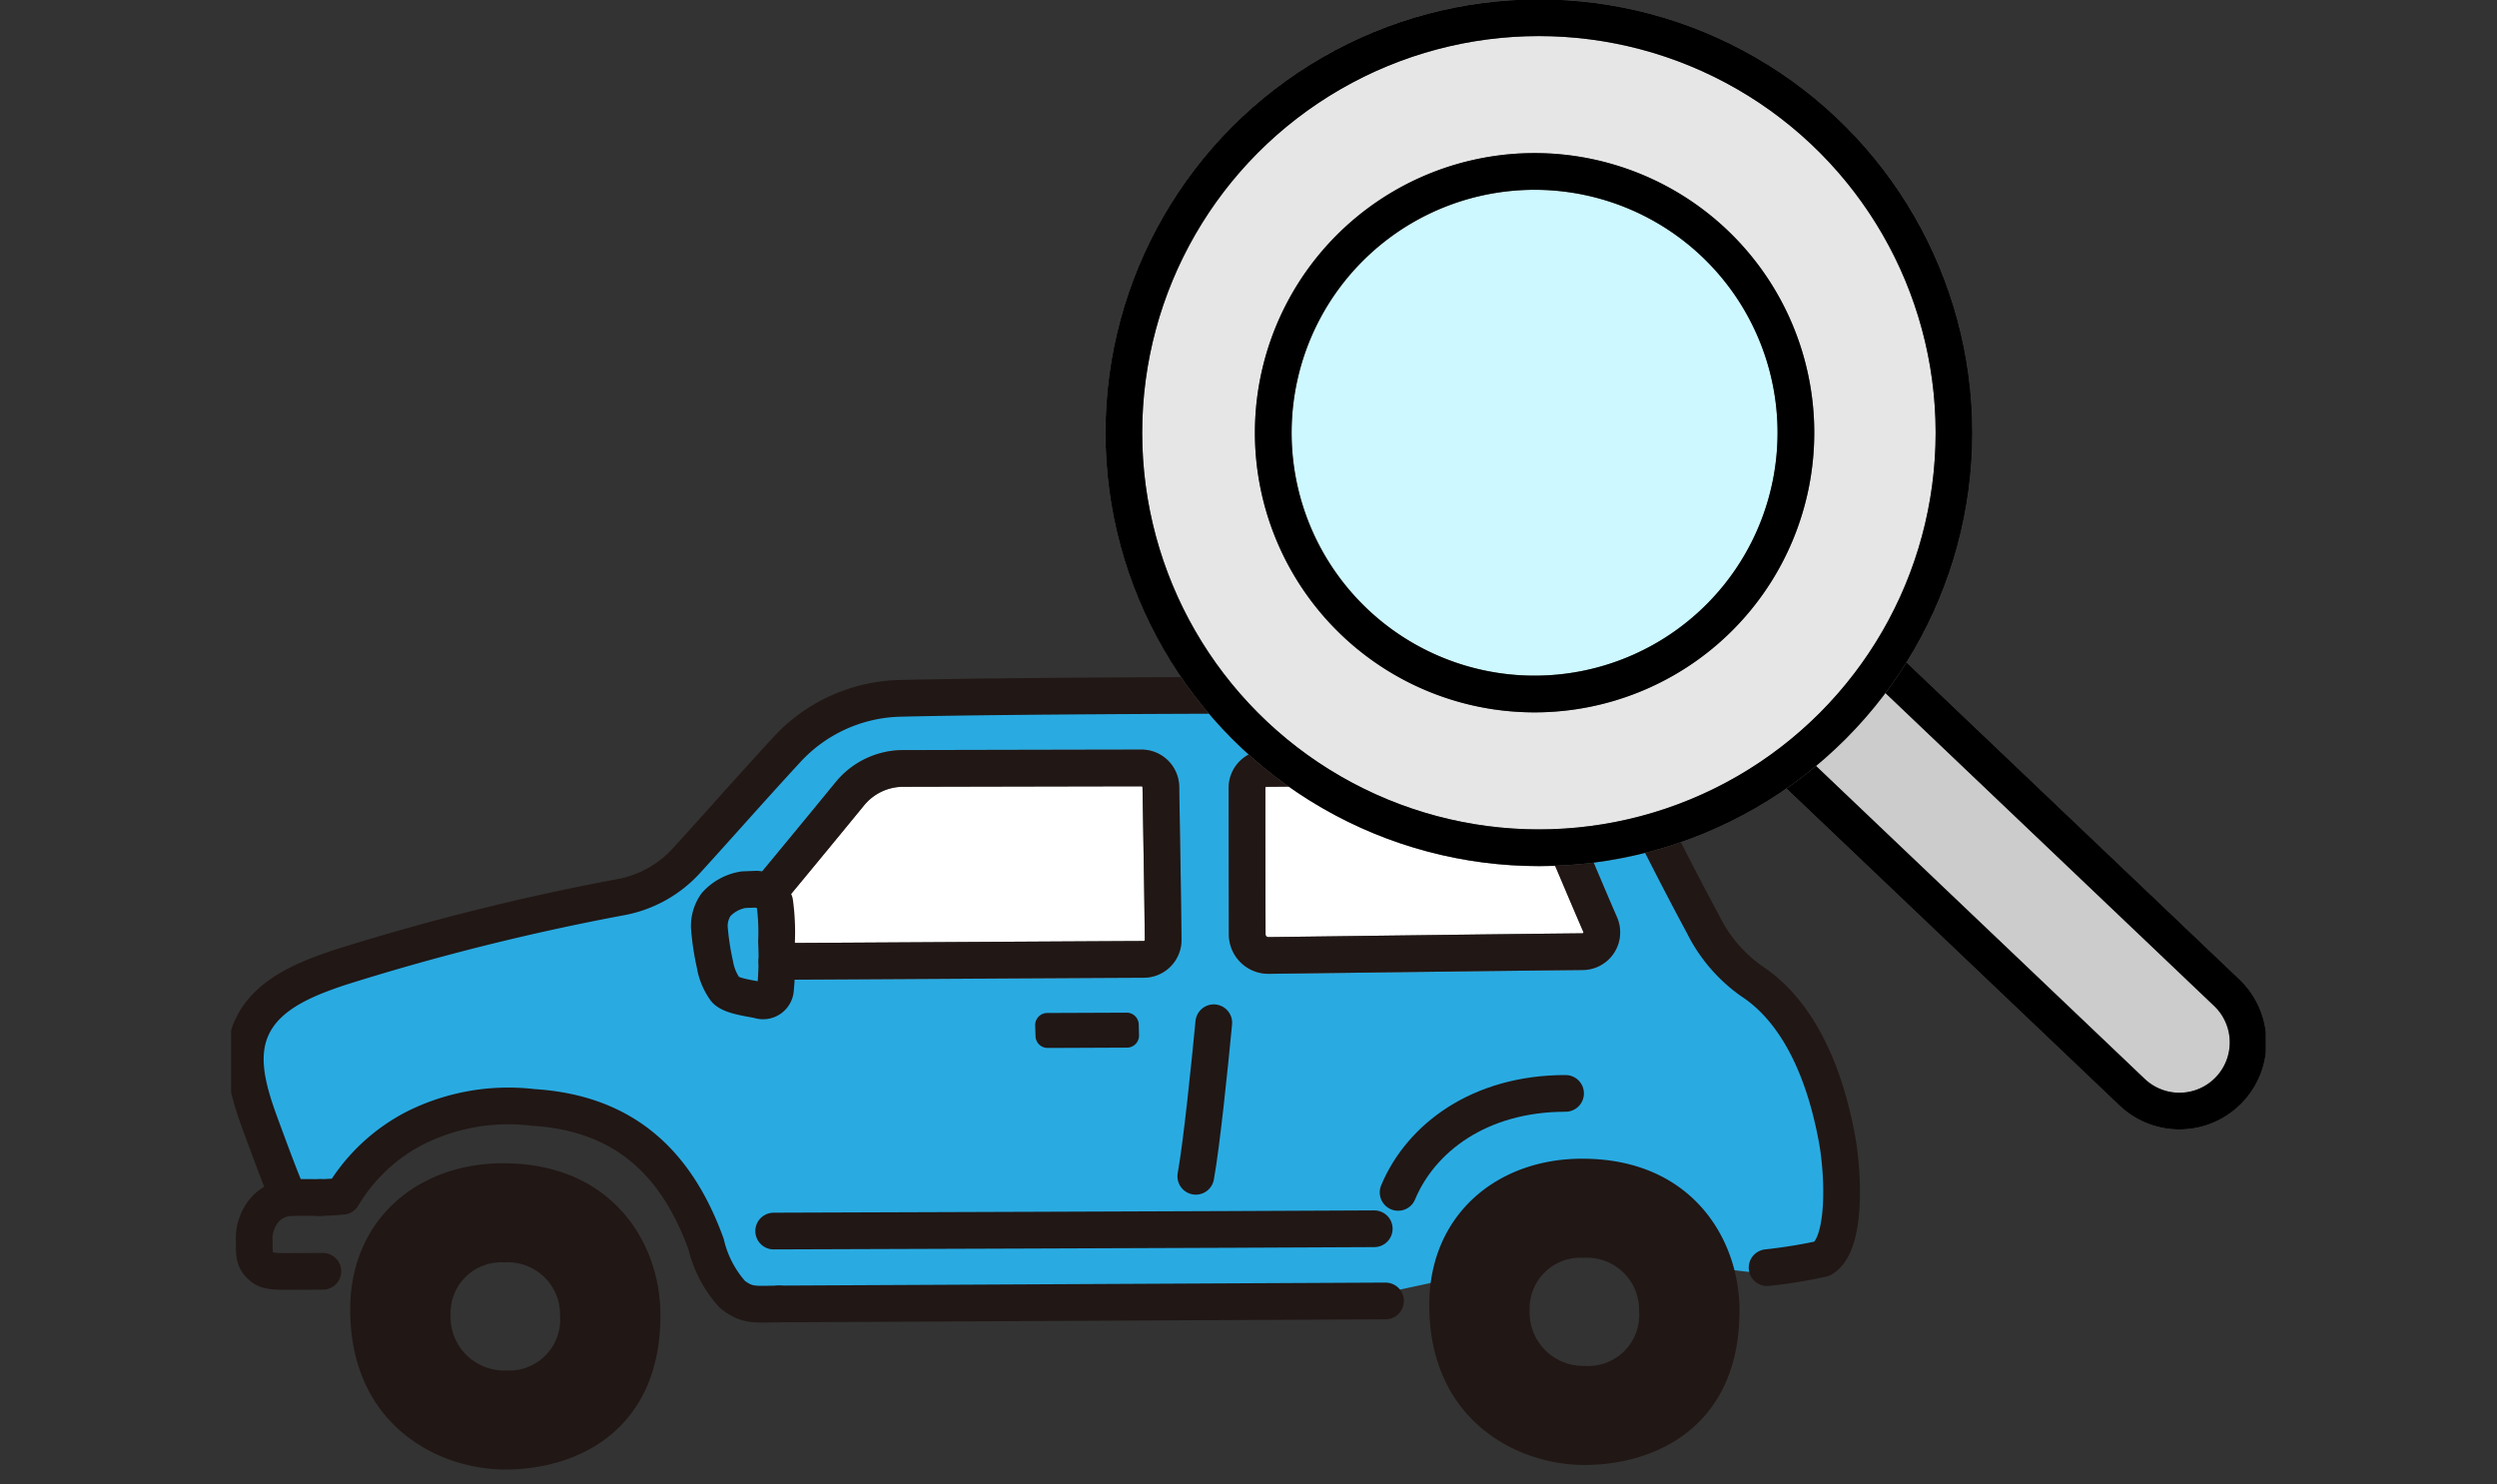<svg xmlns="http://www.w3.org/2000/svg" width="170" height="101.064" viewBox="0 0 170 101.064">
    <rect x="0" y="0" width="170" height="101.064" fill="#333333" stroke="none"/>
    <defs>
        <clipPath id="egko31knza">
            <path data-name="長方形 2203" style="stroke-width:2.5px;stroke:#707070;fill:none" d="M0 0h138.531v100.064H0z"/>
        </clipPath>
    </defs>
    <g data-name="グループ 5097" transform="translate(15.734)" style="clip-path:url(#egko31knza)">
        <path data-name="パス 7183" d="M78.911 89.62q-8.415.036-16.829.082l-19.058.1-6.459.031c-1.023.009-2.1.216-2.818-.673-.856-1.051-1.125-2.533-1.636-3.76a16 16 0 0 0-4.044-5.964 13.293 13.293 0 0 0-6.348-3.044c-2.944-.551-5.134.533-7.988 1.518-2.91 1-4.451 2.629-6.139 5.208-.31.021-2.779-.726-3.091-.721a1.076 1.076 0 0 0-1.071 1.17l-.067-.024a.806.806 0 0 0-.047-.448c-.59-1.416-1.122-2.854-1.655-4.293a17.011 17.011 0 0 1-1.248-4.386 4.315 4.315 0 0 1 1.222-3.57A9.046 9.046 0 0 1 4.79 69a79.236 79.236 0 0 1 8.481-2.575c3.17-.827 6.365-1.555 9.571-2.224a28.106 28.106 0 0 0 4.5-1.048 9.529 9.529 0 0 0 3.5-2.351c2.088-2.221 4.073-4.542 6.129-6.793a14.645 14.645 0 0 1 3.146-2.819 9.965 9.965 0 0 1 3.643-1.341 38.222 38.222 0 0 1 5.21-.171c9.566-.14 19.134-.154 28.7-.148q3.489 0 6.978.014c2.144.008 4.491-.258 6.477.711a6.586 6.586 0 0 1 2.659 2.261 38.046 38.046 0 0 1 2.09 4.19q1.925 3.923 3.985 7.776a15.353 15.353 0 0 0 2.363 3.454 31.6 31.6 0 0 0 2.465 1.992 12.56 12.56 0 0 1 3.3 4.866 22.66 22.66 0 0 1 1.626 7.121 15.364 15.364 0 0 1-.071 3.062 5.812 5.812 0 0 1-.318 1.295 3.7 3.7 0 0 1-.234.422s-.1.053-.13.063a15.178 15.178 0 0 1-3.3.536 1.141 1.141 0 0 0-1.109 1.11l-12.838-1.525z" transform="translate(-.013 -1.663)" style="fill:#29abe2"/>
        <path data-name="パス 7184" d="M63.715 72.9c-.006-.244-.014-.506-.019-.749a.822.822 0 0 0-.833-.8l-5.391.022a.823.823 0 0 0-.826.843l.025.748a.822.822 0 0 0 .831.79l5.39-.023a.818.818 0 0 0 .823-.835" transform="translate(-1.903 -2.397)" style="fill:#211715"/>
        <path data-name="パス 7185" d="M79.111 86.576c-8.8.052-39.492.151-40.888.157" transform="translate(-1.284 -2.908)" style="stroke:#211715;stroke-linecap:round;stroke-linejoin:round;stroke-width:2.5px;fill:none"/>
        <path data-name="パス 7186" d="M6.111 84.375c-.638 0-1.311-.02-1.987.009a2.425 2.425 0 0 0-1.779.829 3.02 3.02 0 0 0-.714 2.141c0 .923-.018 1.311.564 1.77.309.243.743.289 1.69.285L6.3 89.4" transform="translate(-.055 -2.834)" style="stroke:#211715;stroke-linecap:round;stroke-linejoin:round;stroke-width:2.5px;fill:none"/>
        <path data-name="パス 7187" d="M37.526 91.408c-1.584.007-2.159.163-3.19-.654a7.753 7.753 0 0 1-1.787-3.417c-2.011-5.538-5.572-8.931-11.79-9.314a14.19 14.19 0 0 0-8 1.389 12.3 12.3 0 0 0-4.965 4.66c-.5.048-1.189.087-1.522.089" transform="translate(-.21 -2.619)" style="stroke:#211715;stroke-linecap:round;stroke-linejoin:round;stroke-width:2.5px;fill:none"/>
        <path data-name="パス 7188" d="M38.612 91.868c5.507-.023 32.072-.166 41.28-.206" transform="translate(-1.297 -3.079)" style="stroke:#211715;stroke-linecap:round;stroke-linejoin:round;stroke-width:2.5px;fill:none"/>
        <path data-name="パス 7189" d="M69.185 72.06c-.263 2.786-.833 8.325-1.224 10.456" transform="translate(-2.283 -2.42)" style="stroke:#211715;stroke-linecap:round;stroke-linejoin:round;stroke-width:2.5px;fill:none"/>
        <path data-name="パス 7190" d="M37.81 62.646c2.014-2.428 4.177-5.056 5.589-6.783a4.693 4.693 0 0 1 3.634-1.722c4.185-.01 12.81-.027 16.2-.033A1.32 1.32 0 0 1 64.57 55.4c.037 2.453.125 7.2.156 10.415a1.327 1.327 0 0 1-1.332 1.327c-6.989.033-20.711.119-24.963.139" transform="translate(-1.27 -1.817)" style="fill:#fff;stroke-width:2.5px;stroke:#707070"/>
        <path data-name="パス 7191" d="M37.81 62.646c2.014-2.428 4.177-5.056 5.589-6.783a4.693 4.693 0 0 1 3.634-1.722c4.185-.01 12.81-.027 16.2-.033A1.32 1.32 0 0 1 64.57 55.4c.037 2.453.125 7.2.156 10.415a1.327 1.327 0 0 1-1.332 1.327c-6.989.033-20.711.119-24.963.139" transform="translate(-1.27 -1.817)" style="stroke:#211715;stroke-linecap:round;stroke-linejoin:round;stroke-width:2.5px;fill:none"/>
        <path data-name="パス 7192" d="M3.892 83.074c-.55-1.313-1-2.529-1.532-3.964-.921-2.489-2.03-5.274-.845-7.65C2.59 69.307 5.1 68.3 7.4 67.53a163.475 163.475 0 0 1 19.242-4.81A8.008 8.008 0 0 0 31 60.287c1.879-2.049 4.4-4.922 6.823-7.545a10.822 10.822 0 0 1 7.623-3.542c8.273-.21 30.176-.261 42.068-.19a7.742 7.742 0 0 1 7.023 4.263 250.016 250.016 0 0 0 5.74 11.367 10.282 10.282 0 0 0 3.309 3.835c2.381 1.566 4.687 4.793 5.783 10.742.416 2.258.678 7.163-1.007 8.135a34.817 34.817 0 0 1-3.754.609" transform="translate(-.034 -1.645)" style="stroke:#211715;stroke-linecap:round;stroke-linejoin:round;stroke-width:2.5px;fill:none"/>
        <path data-name="パス 7193" d="M92.254 56.908a86.248 86.248 0 0 0-.962-2.147 1.337 1.337 0 0 0-1.221-.767c-4.237.025-13.54.115-17.18.145a1.322 1.322 0 0 0-1.323 1.314c0 2.345.006 7.111.013 9.991a1.445 1.445 0 0 0 1.474 1.429c4.189-.051 15.942-.207 21.349-.258a1.317 1.317 0 0 0 1.214-1.834c-.98-2.247-2.3-5.434-3.364-7.872" transform="translate(-2.404 -1.814)" style="fill:#fff;stroke-width:2.5px;stroke:#707070"/>
        <path data-name="パス 7194" d="M92.254 56.908a86.248 86.248 0 0 0-.962-2.147 1.337 1.337 0 0 0-1.221-.767c-4.237.025-13.54.115-17.18.145a1.322 1.322 0 0 0-1.323 1.314c0 2.345.006 7.111.013 9.991a1.445 1.445 0 0 0 1.474 1.429c4.189-.051 15.942-.207 21.349-.258a1.317 1.317 0 0 0 1.214-1.834c-.98-2.248-2.303-5.435-3.364-7.873z" transform="translate(-2.404 -1.814)" style="stroke:#211715;stroke-linecap:round;stroke-linejoin:round;stroke-width:2.5px;fill:none"/>
        <path data-name="パス 7195" d="M18.74 81.962c-5.792.025-10.376 3.871-10.35 10.016.035 7.865 6.065 10.859 10.608 10.839 4.994-.021 10.547-2.783 10.514-10.577-.021-4.846-3.28-10.31-10.772-10.278m.228 14.107a3.643 3.643 0 0 1-3.743-3.824 3.448 3.448 0 0 1 3.652-3.534 3.555 3.555 0 0 1 3.8 3.626 3.472 3.472 0 0 1-3.71 3.732" transform="translate(-.282 -2.753)" style="fill:#211715"/>
        <path data-name="パス 7196" d="M94.757 81.64c-5.792.025-10.376 3.871-10.35 10.016.035 7.865 6.065 10.859 10.608 10.839 4.994-.021 10.547-2.783 10.514-10.577-.021-4.846-3.28-10.31-10.772-10.278m.228 14.107a3.643 3.643 0 0 1-3.743-3.824 3.448 3.448 0 0 1 3.652-3.534 3.555 3.555 0 0 1 3.8 3.626 3.472 3.472 0 0 1-3.71 3.732" transform="translate(-2.835 -2.742)" style="fill:#211715"/>
        <path data-name="パス 7197" d="M33.692 65.27a2.529 2.529 0 0 1 .446-1.557 3.187 3.187 0 0 1 1.887-1.029l.894-.034a1.454 1.454 0 0 1 1.222.886 14.934 14.934 0 0 1 .124 2.69 22.461 22.461 0 0 1-.07 3.226.846.846 0 0 1-1.136.753c-.782-.156-1.916-.3-2.275-.718a4.1 4.1 0 0 1-.714-1.723 17.824 17.824 0 0 1-.378-2.494z" transform="translate(-1.132 -2.104)" style="stroke:#211715;stroke-linecap:round;stroke-linejoin:round;stroke-width:2.5px;fill:none"/>
        <path data-name="パス 7198" d="M93.613 77.039c-5.861 0-9.854 3.039-11.4 6.741" transform="translate(-2.761 -2.588)" style="stroke:#211715;stroke-linecap:round;stroke-linejoin:round;stroke-width:2.5px;fill:none"/>
        <path data-name="パス 7199" d="m109.679 53.639 23.422 22.3a4.677 4.677 0 0 0 6.454-6.772l-23.422-22.3" transform="translate(-3.684 -1.574)" style="fill:#ccc;stroke-width:2.5px;stroke:#707070"/>
        <path data-name="パス 7200" d="m109.679 53.639 23.422 22.3a4.677 4.677 0 0 0 6.454-6.772l-23.422-22.3" transform="translate(-3.684 -1.574)" style="stroke:#000;stroke-miterlimit:10;stroke-width:2.5px;fill:none"/>
        <path data-name="パス 7201" d="M119.408 29.508A28.258 28.258 0 1 0 91.15 57.766a28.258 28.258 0 0 0 28.258-28.258" transform="translate(-2.112 -.042)" style="fill:#e6e6e6;stroke-width:2.5px;stroke:#707070"/>
        <circle data-name="楕円形 715" cx="28.258" cy="28.258" r="28.258" transform="translate(60.78 1.208)" style="stroke:#000;stroke-miterlimit:10;stroke-width:2.5px;fill:none"/>
        <path data-name="パス 7202" d="M109 29.872a17.791 17.791 0 1 0-17.791 17.79A17.791 17.791 0 0 0 109 29.872" transform="translate(-2.466 -.406)" style="fill:#cef8ff;stroke-width:2.5px;stroke:#707070"/>
        <path data-name="パス 7203" d="M109 29.872a17.791 17.791 0 1 0-17.791 17.79A17.791 17.791 0 0 0 109 29.872z" transform="translate(-2.466 -.406)" style="stroke:#000;stroke-miterlimit:10;stroke-width:2.5px;fill:none"/>
    </g>
    <path data-name="長方形 2478" transform="translate(0 .064)" style="fill:none" d="M0 0h170v101H0z"/>
</svg>
